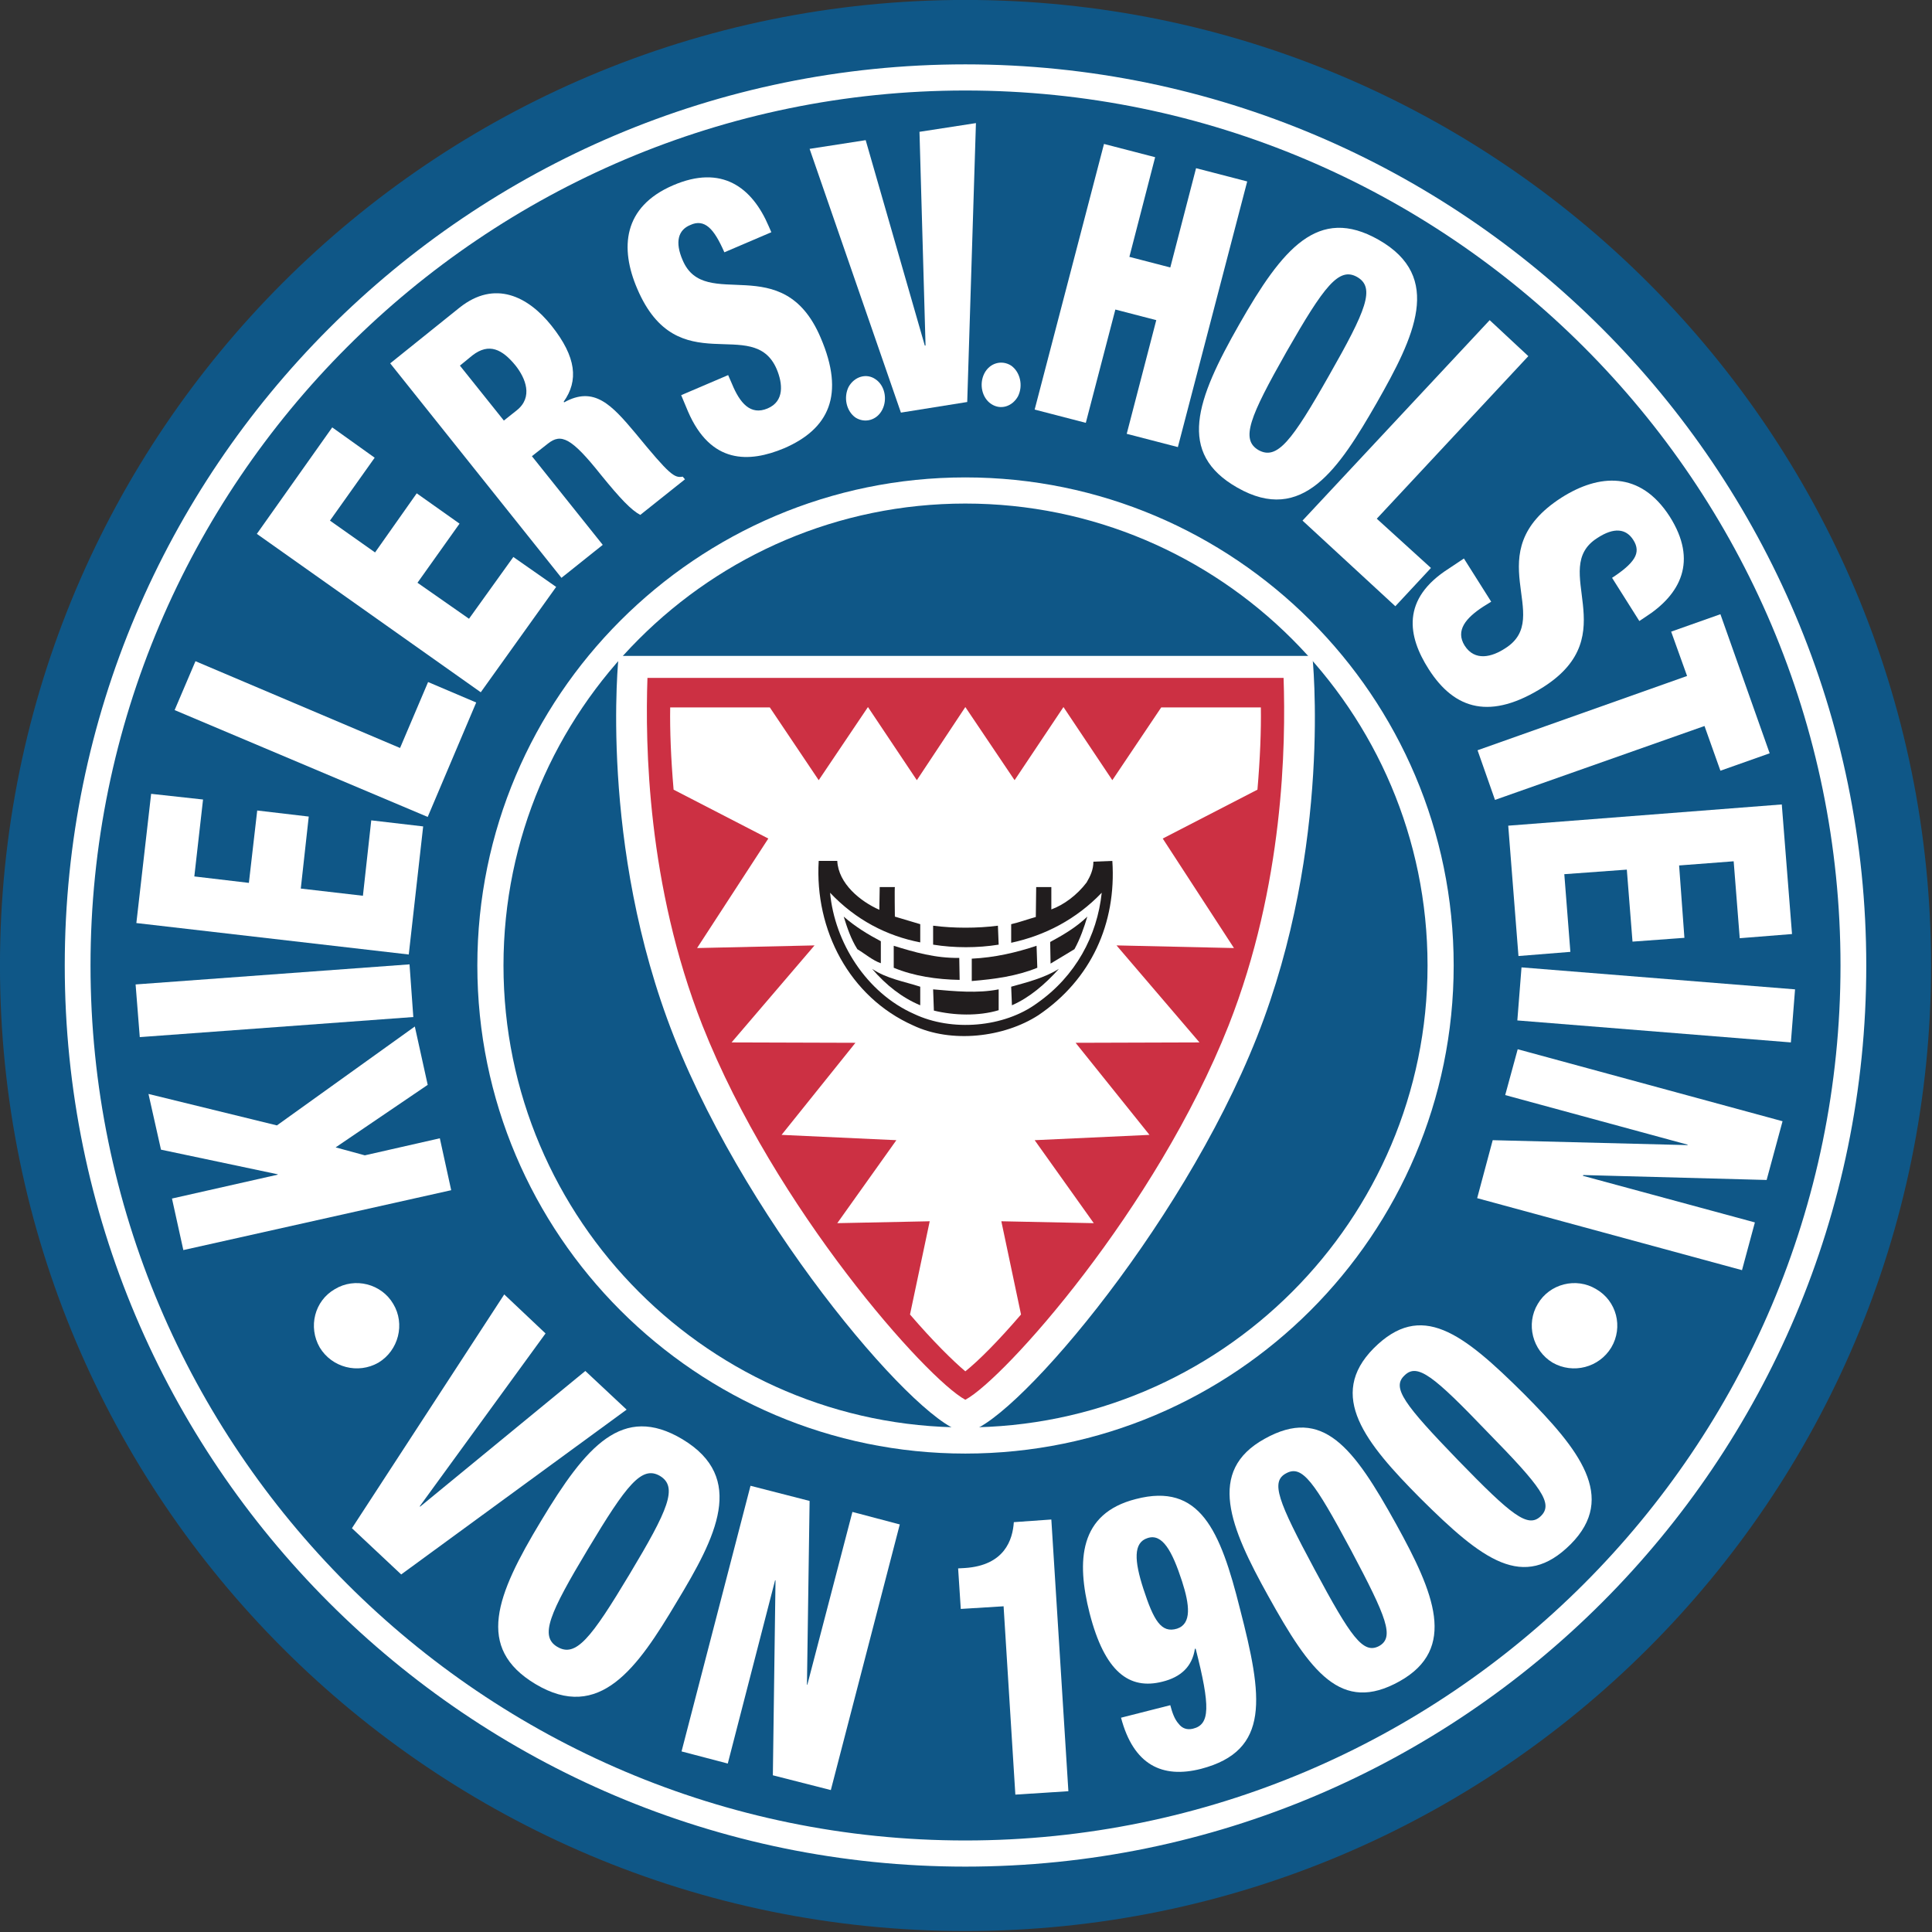 <?xml version="1.0" encoding="utf-8"?>
<!-- Generator: Adobe Illustrator 16.0.3, SVG Export Plug-In . SVG Version: 6.00 Build 0)  -->
<!DOCTYPE svg PUBLIC "-//W3C//DTD SVG 1.1//EN" "http://www.w3.org/Graphics/SVG/1.1/DTD/svg11.dtd">
<svg version="1.1"
	 id="svg3289" xmlns:dc="http://purl.org/dc/elements/1.1/" xmlns:svg="http://www.w3.org/2000/svg" xmlns:rdf="http://www.w3.org/1999/02/22-rdf-syntax-ns#" xmlns:cc="http://creativecommons.org/ns#" sodipodi:docname="Holstein_Kiel_Logo.svg" inkscape:version="0.48.2 r9819" xmlns:sodipodi="http://sodipodi.sourceforge.net/DTD/sodipodi-0.dtd" xmlns:inkscape="http://www.inkscape.org/namespaces/inkscape"
	 xmlns="http://www.w3.org/2000/svg" xmlns:xlink="http://www.w3.org/1999/xlink" x="0px" y="0px" width="400px" height="400px"
	 viewBox="0 0 400 400" enable-background="new 0 0 400 400" xml:space="preserve">
<rect x="0" y="0" width="400" height="400" fill="#333333" stroke="none"/>
<sodipodi:namedview  id="namedview48" inkscape:window-x="0" inkscape:window-y="0" inkscape:window-maximized="0" inkscape:current-layer="svg3289" inkscape:pageopacity="0" inkscape:window-width="640" inkscape:pageshadow="2" fit-margin-bottom="0" fit-margin-right="0" inkscape:window-height="480" pagecolor="#ffffff" borderopacity="1" objecttolerance="10" bordercolor="#666666" fit-margin-top="0" inkscape:cy="145.00001" showgrid="false" inkscape:cx="145" inkscape:zoom="0.78666667" gridtolerance="10" guidetolerance="10" fit-margin-left="0">
	</sodipodi:namedview>
<g id="layer1" transform="matrix(1.034,0,0,1.034,-13.643,-26.693)">
	<g id="g3337" transform="translate(5,5)">
		<path id="path336" inkscape:connector-curvature="0" fill="#0F5787" d="M201.484,407.47c106.813,0,193.371-86.574,193.371-193.333
			c0-106.758-86.558-193.333-193.371-193.333c-106.737,0-193.296,86.575-193.296,193.333
			C8.188,320.896,94.746,407.47,201.484,407.47"/>
		<path id="path338" inkscape:connector-curvature="0" fill="#FFFFFF" d="M26.319,214.137c0-96.591,78.592-175.199,175.164-175.199
			c96.648,0,175.239,78.608,175.239,175.199c0,96.591-78.592,175.198-175.239,175.198
			C104.911,389.335,26.319,310.728,26.319,214.137L26.319,214.137z M21.16,214.137c0,99.473,80.869,180.434,180.323,180.434
			c99.53,0,180.398-80.961,180.398-180.434c0-99.474-80.868-180.434-180.398-180.434C102.029,33.703,21.16,114.663,21.16,214.137"/>
		<path id="path340" inkscape:connector-curvature="0" fill="#FFFFFF" d="M109.008,214.137c0-50.989,41.496-92.494,92.475-92.494
			c51.055,0,92.551,41.504,92.551,92.494c0,50.989-41.496,92.493-92.551,92.493C150.505,306.63,109.008,265.126,109.008,214.137z
			 M103.773,214.137c0,53.872,43.847,97.729,97.71,97.729c53.937,0,97.784-43.857,97.784-97.729
			c0-53.872-43.847-97.729-97.784-97.729C147.621,116.408,103.773,160.265,103.773,214.137"/>
		<path id="path342" inkscape:connector-curvature="0" fill="#FFFFFF" d="M44.905,271.12l-2.276-10.319l21.165-4.78v-0.076
			l-23.365-4.931l-2.504-11.154l25.717,6.298l27.613-19.804l2.579,11.685l-18.433,12.519l5.842,1.593l15.02-3.414l2.276,10.395
			L44.905,271.12"/>
		<path id="path344" inkscape:connector-curvature="0" fill="#FFFFFF" d="M36.181,228.478l-0.835-10.547l54.848-4.022l0.758,10.547
			L36.181,228.478"/>
		<path id="path346" inkscape:connector-curvature="0" fill="#FFFFFF" d="M35.498,205.639l2.959-25.873l10.393,1.138l-1.745,15.402
			l10.924,1.29l1.669-14.492l10.317,1.214l-1.593,14.417l12.441,1.441l1.669-15.099l10.394,1.214l-2.883,25.647L35.498,205.639"/>
		<path id="path348" inkscape:connector-curvature="0" fill="#FFFFFF" d="M43.16,162.996l4.173-9.788l40.965,17.376l5.614-13.203
			l9.634,4.097l-9.711,22.914L43.16,162.996"/>
		<path id="path350" inkscape:connector-curvature="0" fill="#FFFFFF" d="M59.623,127.713l15.095-21.321l8.498,6.071l-8.952,12.595
			l9.028,6.373l8.345-11.837l8.572,6.07l-8.421,11.837l10.317,7.208l8.877-12.368l8.572,5.994l-15.096,21.094L59.623,127.713"/>
		<path id="path352" inkscape:connector-curvature="0" fill="#FFFFFF" d="M109.084,105.026l2.579-2.049
			c3.338-2.656,1.745-6.449-0.228-8.953c-2.655-3.263-5.31-4.628-8.648-2.048l-2.503,2.048L109.084,105.026z M86.326,93.569
			l13.882-11.154c7.056-5.615,13.731-2.276,18.435,3.642c5.007,6.298,5.386,11.002,2.428,15.175l0.076,0.152
			c5.993-3.339,9.483,0.455,14.262,6.146c6.904,8.422,7.814,9.029,9.483,8.726l0.456,0.531l-8.952,7.132
			c-1.821-0.986-3.946-3.187-7.891-8.043c-5.917-7.436-7.965-8.346-10.621-6.221l-3.186,2.504l14.186,17.755l-8.269,6.601
			L86.326,93.569"/>
		<path id="path354" inkscape:connector-curvature="0" fill="#FFFFFF" d="M153.994,95.921l0.759,1.746
			c1.593,3.869,3.716,6.373,7.131,4.932c3.414-1.441,3.034-5.008,1.82-7.891c-4.703-10.927-19.876,2.807-27.918-16.086
			c-3.489-8.119-2.882-16.389,7.208-20.715c9.711-4.173,15.779,0.38,19.117,8.194l0.531,1.214l-9.407,4.021
			c-1.061-2.428-2.048-4.097-3.109-5.008c-1.062-0.91-2.277-1.138-3.718-0.455c-2.427,0.986-3.111,3.414-1.517,7.056
			c4.476,10.547,20.028-2.352,27.614,15.479c4.932,11.457,1.669,18.286-7.284,22.156c-7.054,2.959-14.716,3.187-19.267-7.36
			l-1.366-3.263L153.994,95.921"/>
		<path id="path356" inkscape:connector-curvature="0" fill="#FFFFFF" d="M170.303,50.623l11.228-1.745l11.836,41.125h0.151
			l-1.214-42.794l11.303-1.745l-1.744,55.845l-13.277,2.124L170.303,50.623"/>
		<path id="path358" inkscape:connector-curvature="0" fill="#FFFFFF" d="M229.249,49.637l10.241,2.655l-5.158,19.955l8.193,2.124
			l5.158-19.879l10.242,2.655l-13.884,53.189l-10.241-2.655l5.917-22.763l-8.192-2.124l-5.917,22.687l-10.243-2.656L229.249,49.637"
			/>
		<path id="path360" inkscape:connector-curvature="0" fill="#FFFFFF" d="M260.2,110.945c3.718,2.049,6.676-1.821,14.111-14.947
			c7.433-13.051,9.331-17.603,5.612-19.728c-3.64-2.048-6.6,1.821-14.11,14.948C258.38,104.343,256.558,108.821,260.2,110.945z
			 M255.952,118.456c-12.138-6.904-8.27-17.527,0.38-32.702c8.647-15.175,15.779-23.825,27.916-16.92
			c13.048,7.436,7.132,19.425-0.379,32.627C276.283,114.663,268.999,125.893,255.952,118.456"/>
		<path id="path362" inkscape:connector-curvature="0" fill="#FFFFFF" d="M306.475,84.919l7.738,7.208l-30.344,32.551l10.848,9.863
			l-7.131,7.663l-18.587-17.147L306.475,84.919"/>
		<path id="path364" inkscape:connector-curvature="0" fill="#FFFFFF" d="M306.779,141.295l-1.593,0.987
			c-3.49,2.276-5.613,4.78-3.717,7.815c2.048,3.187,5.462,2.276,8.117,0.531c10.014-6.297-5.993-19.12,11.305-30.199
			c7.434-4.704,15.704-5.387,21.621,3.794c5.689,8.953,2.199,15.631-4.932,20.183l-1.138,0.759l-5.461-8.65
			c2.199-1.442,3.641-2.656,4.399-3.87c0.759-1.214,0.683-2.428-0.151-3.718c-1.441-2.276-3.869-2.58-7.208-0.379
			c-9.709,6.146,5.614,19.348-10.771,29.819c-10.546,6.677-17.753,4.628-22.987-3.566c-4.173-6.526-5.613-14.037,4.096-20.183
			l2.959-1.973L306.779,141.295"/>
		<path id="path366" inkscape:connector-curvature="0" fill="#FFFFFF" d="M346,156.167l-3.187-8.877l9.862-3.49l9.863,27.848
			l-9.863,3.489l-3.186-8.953l-41.952,14.796l-3.49-9.94L346,156.167"/>
		<path id="path368" inkscape:connector-curvature="0" fill="#FFFFFF" d="M364.964,181.89l2.048,25.949l-10.469,0.835l-1.213-15.402
			l-10.924,0.835l1.061,14.492l-10.393,0.759l-1.138-14.417l-12.518,0.912l1.215,15.554l-10.393,0.835l-2.049-26.1L364.964,181.89"
			/>
		<path id="path370" inkscape:connector-curvature="0" fill="#FFFFFF" d="M367.619,218.917l-0.835,10.623l-54.771-4.401
			l0.835-10.623L367.619,218.917"/>
		<path id="path372" inkscape:connector-curvature="0" fill="#FFFFFF" d="M365.117,245.322l-3.187,11.76l-36.717-0.986l-0.076,0.152
			l34.441,9.333l-2.579,9.56l-53.028-14.416l3.11-11.61l38.993,0.987l0.076-0.076l-36.566-9.941l2.504-9.18l53.027,14.417"/>
		<path id="path374" inkscape:connector-curvature="0" fill="#FFFFFF" d="M86.932,281.894c2.428,4.022,1.062,9.333-2.958,11.761
			c-4.097,2.352-9.332,0.986-11.759-3.035c-2.352-4.097-1.062-9.333,3.033-11.684C79.27,276.507,84.581,277.874,86.932,281.894"/>
		<path id="path376" inkscape:connector-curvature="0" fill="#FFFFFF" d="M327.792,278.937c4.097,2.351,5.463,7.587,3.035,11.684
			c-2.428,4.021-7.662,5.387-11.759,3.035c-4.021-2.428-5.387-7.739-2.959-11.761C318.462,277.874,323.772,276.507,327.792,278.937"
			/>
		<path id="path378" inkscape:connector-curvature="0" fill="#FFFFFF" d="M210.663,94.024c1.82,1.29,2.427,4.021,1.364,6.146
			c-1.138,2.049-3.489,2.807-5.386,1.518c-1.821-1.214-2.428-3.946-1.366-6.07C206.339,93.493,208.767,92.81,210.663,94.024"/>
		<path id="path380" inkscape:connector-curvature="0" fill="#FFFFFF" d="M183.504,96.756c1.82,1.214,2.428,3.945,1.365,6.07
			c-1.061,2.124-3.489,2.807-5.387,1.593c-1.82-1.29-2.426-4.021-1.365-6.146C179.256,96.225,181.684,95.466,183.504,96.756"/>
		<path id="path382" inkscape:connector-curvature="0" fill="#FFFFFF" d="M109.159,279.999l8.27,7.814l-25.186,34.602l0.076,0.076
			l33.076-27.165l8.268,7.741L88.526,336.07l-9.863-9.256L109.159,279.999"/>
		<path id="path384" inkscape:connector-curvature="0" fill="#FFFFFF" d="M119.78,350.562c3.717,2.2,6.752-1.669,14.49-14.568
			c7.737-12.899,9.711-17.451,6.07-19.652c-3.643-2.125-6.677,1.745-14.415,14.644C118.186,343.885,116.215,348.438,119.78,350.562z
			 M115.38,357.999c-11.987-7.208-7.89-17.679,1.138-32.628c9.029-15.024,16.312-23.522,28.297-16.389
			c12.898,7.739,6.753,19.576-1.138,32.626C135.862,354.737,128.276,365.737,115.38,357.999"/>
		<path id="path386" inkscape:connector-curvature="0" fill="#FFFFFF" d="M158.469,318.315l11.834,3.036l-0.531,36.799h0.077
			l9.027-34.599l9.484,2.504l-13.807,53.189l-11.608-2.959l0.531-39.001l-0.076-0.076l-9.482,36.724l-9.256-2.428l13.808-53.189"/>
		<path id="path388" inkscape:connector-curvature="0" fill="#FFFFFF" d="M209.145,342.444l-8.573,0.531l-0.531-8.118l1.365-0.076
			c7.966-0.531,9.559-5.691,9.787-9.182l7.511-0.531l3.414,54.403l-10.619,0.683L209.145,342.444"/>
		<path id="path390" inkscape:connector-curvature="0" fill="#FFFFFF" d="M244.875,337.436c-1.972-6.071-3.944-9.636-6.903-8.65
			c-2.883,0.91-2.655,4.553-0.835,10.168c2.049,6.297,3.565,8.953,6.752,7.966C246.848,345.935,246.393,342.14,244.875,337.436
			L244.875,337.436z M242.524,362.248c0.379,1.442,0.835,2.807,1.669,3.718c0.682,0.91,1.669,1.289,2.882,0.986
			c3.414-0.835,3.49-4.402,0.531-16.009h-0.153c-0.53,3.565-2.806,5.69-6.523,6.601c-6.6,1.669-11.531-1.897-14.566-13.733
			c-2.655-10.471-2.123-19.956,9.257-22.838c12.82-3.338,16.917,6.221,20.861,22.004c4.552,17.604,6.146,28.378-7.814,32.02
			c-7.738,1.972-13.503-0.759-16.007-10.243L242.524,362.248"/>
		<path id="path392" inkscape:connector-curvature="0" fill="#FFFFFF" d="M284.323,350.411c3.111-1.745,1.593-5.616-5.613-19.197
			c-7.359-13.733-9.787-17.148-12.973-15.403c-3.185,1.67-1.669,5.54,5.69,19.273C278.71,348.666,281.138,352.08,284.323,350.411z
			 M288.42,357.468c-11.683,6.525-17.828-1.821-26.324-17.148c-7.586-13.658-12.366-24.963-0.683-31.413
			c11.683-6.527,17.828,1.745,26.324,17.071C295.323,339.713,300.102,350.943,288.42,357.468"/>
		<path id="path394" inkscape:connector-curvature="0" fill="#FFFFFF" d="M316.717,324.385c2.579-2.503,0.076-5.842-10.697-16.844
			c-10.773-11.23-14.034-13.885-16.613-11.305c-2.581,2.428-0.077,5.767,10.771,16.996
			C310.875,324.234,314.138,326.889,316.717,324.385z M322.71,330.001c-9.483,9.484-17.676,3.187-30.117-9.181
			c-11-11.079-18.738-20.564-9.331-30.048c9.482-9.485,17.676-3.187,30.117,9.181C324.379,311.031,332.041,320.591,322.71,330.001"
			/>
		<path id="path396" inkscape:connector-curvature="0" fill="#FFFFFF" d="M270.971,152.146c0,0,4.097,37.787-11.075,76.256
			c-15.475,39.152-50.372,79.139-58.413,79.139c-8.041,0-42.862-39.987-58.337-79.139c-15.172-38.469-11.076-76.256-11.076-76.256
			H270.971"/>
		<path id="path398" inkscape:connector-curvature="0" fill="#CC3043" d="M137.835,156.547
			c-0.455,13.354-0.076,41.429,11.001,69.578c14.565,36.801,44.909,70.793,52.648,74.967c7.814-4.173,38.158-38.165,52.724-74.967
			c11.076-28.149,11.455-56.224,11-69.578H137.835"/>
		<path id="path400" inkscape:connector-curvature="0" fill="#FFFFFF" d="M212.634,284.019c-4.627,5.387-8.496,9.256-11.151,11.381
			c-2.504-2.125-6.449-5.994-11.077-11.381l3.946-18.667l-18.51,0.38l11.834-16.617l-22.987-1.062l14.793-18.437l-24.805-0.076
			l16.613-19.425l-23.517,0.531l14.262-21.927l-18.966-9.788c-0.53-6.147-0.758-11.913-0.682-16.466h19.952l9.786,14.568
			l9.861-14.644l9.788,14.644l9.71-14.644l9.862,14.644l9.786-14.644l9.786,14.644l9.786-14.568h19.953
			c0.076,4.552-0.152,10.319-0.683,16.466l-18.964,9.788l14.262,21.927l-23.517-0.531l16.614,19.425l-24.808,0.076l14.794,18.437
			l-22.987,1.062l11.836,16.617l-18.51-0.38L212.634,284.019"/>
		<path id="path402" inkscape:connector-curvature="0" fill="#211D1E" d="M175.842,193.195c0.227,4.552,4.628,8.118,8.421,9.788
			l0.076-4.552h3.036c-0.077,0.076,0,5.919,0,5.919l5.081,1.516v3.644c-6.674-1.291-12.895-4.478-18.055-9.94
			c0.91,9.863,7.208,20.031,16.841,24.28c7.511,3.567,17.98,2.731,24.656-2.2c7.662-5.387,11.986-13.43,12.896-22.079
			c-5.083,5.311-11.378,8.574-18.13,10.016v-3.719c1.668-0.378,3.262-0.986,4.931-1.441l0.076-5.994h3.033v4.477
			c2.504-0.91,5.16-2.883,7.056-5.387c0.759-1.29,1.365-2.581,1.365-4.174l3.794-0.151c0.835,12.519-4.248,23.748-14.794,30.881
			c-6.904,4.477-17.448,5.69-25.11,2.049c-12.744-5.69-19.724-19.121-18.89-32.93H175.842"/>
		<path id="path404" inkscape:connector-curvature="0" fill="#211D1E" d="M184.565,209.281v4.401
			c-1.592-0.531-3.185-1.897-4.703-2.807c-1.29-2.048-2.048-4.325-2.73-6.525C179.482,206.398,181.986,207.916,184.565,209.281"/>
		<path id="path406" inkscape:connector-curvature="0" fill="#211D1E" d="M223.331,210.874l-4.78,2.883l-0.076-4.325
			c2.504-1.365,5.159-2.883,7.435-5.083C225.304,206.398,224.469,208.826,223.331,210.874"/>
		<path id="path408" inkscape:connector-curvature="0" fill="#211D1E" d="M208.008,206.169l0.151,3.795
			c-4.247,0.682-8.875,0.682-13.125,0v-3.795C199.131,206.702,203.912,206.702,208.008,206.169"/>
		<path id="path410" inkscape:connector-curvature="0" fill="#211D1E" d="M200.27,212.619l0.076,4.4
			c-4.552-0.076-9.18-0.757-13.199-2.427v-4.401C191.318,211.48,195.489,212.694,200.27,212.619"/>
		<path id="path412" inkscape:connector-curvature="0" fill="#211D1E" d="M215.897,214.592c-4.097,1.67-8.496,2.276-13.125,2.656
			v-4.477c4.628-0.228,8.877-1.214,12.973-2.581L215.897,214.592"/>
		<path id="path414" inkscape:connector-curvature="0" fill="#211D1E" d="M192.455,218.386v3.718
			c-3.642-1.518-6.827-4.022-9.635-7.285C185.781,216.792,189.194,217.324,192.455,218.386"/>
		<path id="path416" inkscape:connector-curvature="0" fill="#211D1E" d="M210.814,222.104l-0.151-3.718
			c3.262-0.911,6.6-1.745,9.558-3.566C217.414,217.931,214.304,220.586,210.814,222.104"/>
		<path id="path418" inkscape:connector-curvature="0" fill="#211D1E" d="M208.159,218.917v4.173
			c-4.021,1.214-8.952,1.063-12.972,0.076l-0.153-4.249C199.284,219.296,203.986,219.752,208.159,218.917"/>
	</g>
</g>
</svg>
